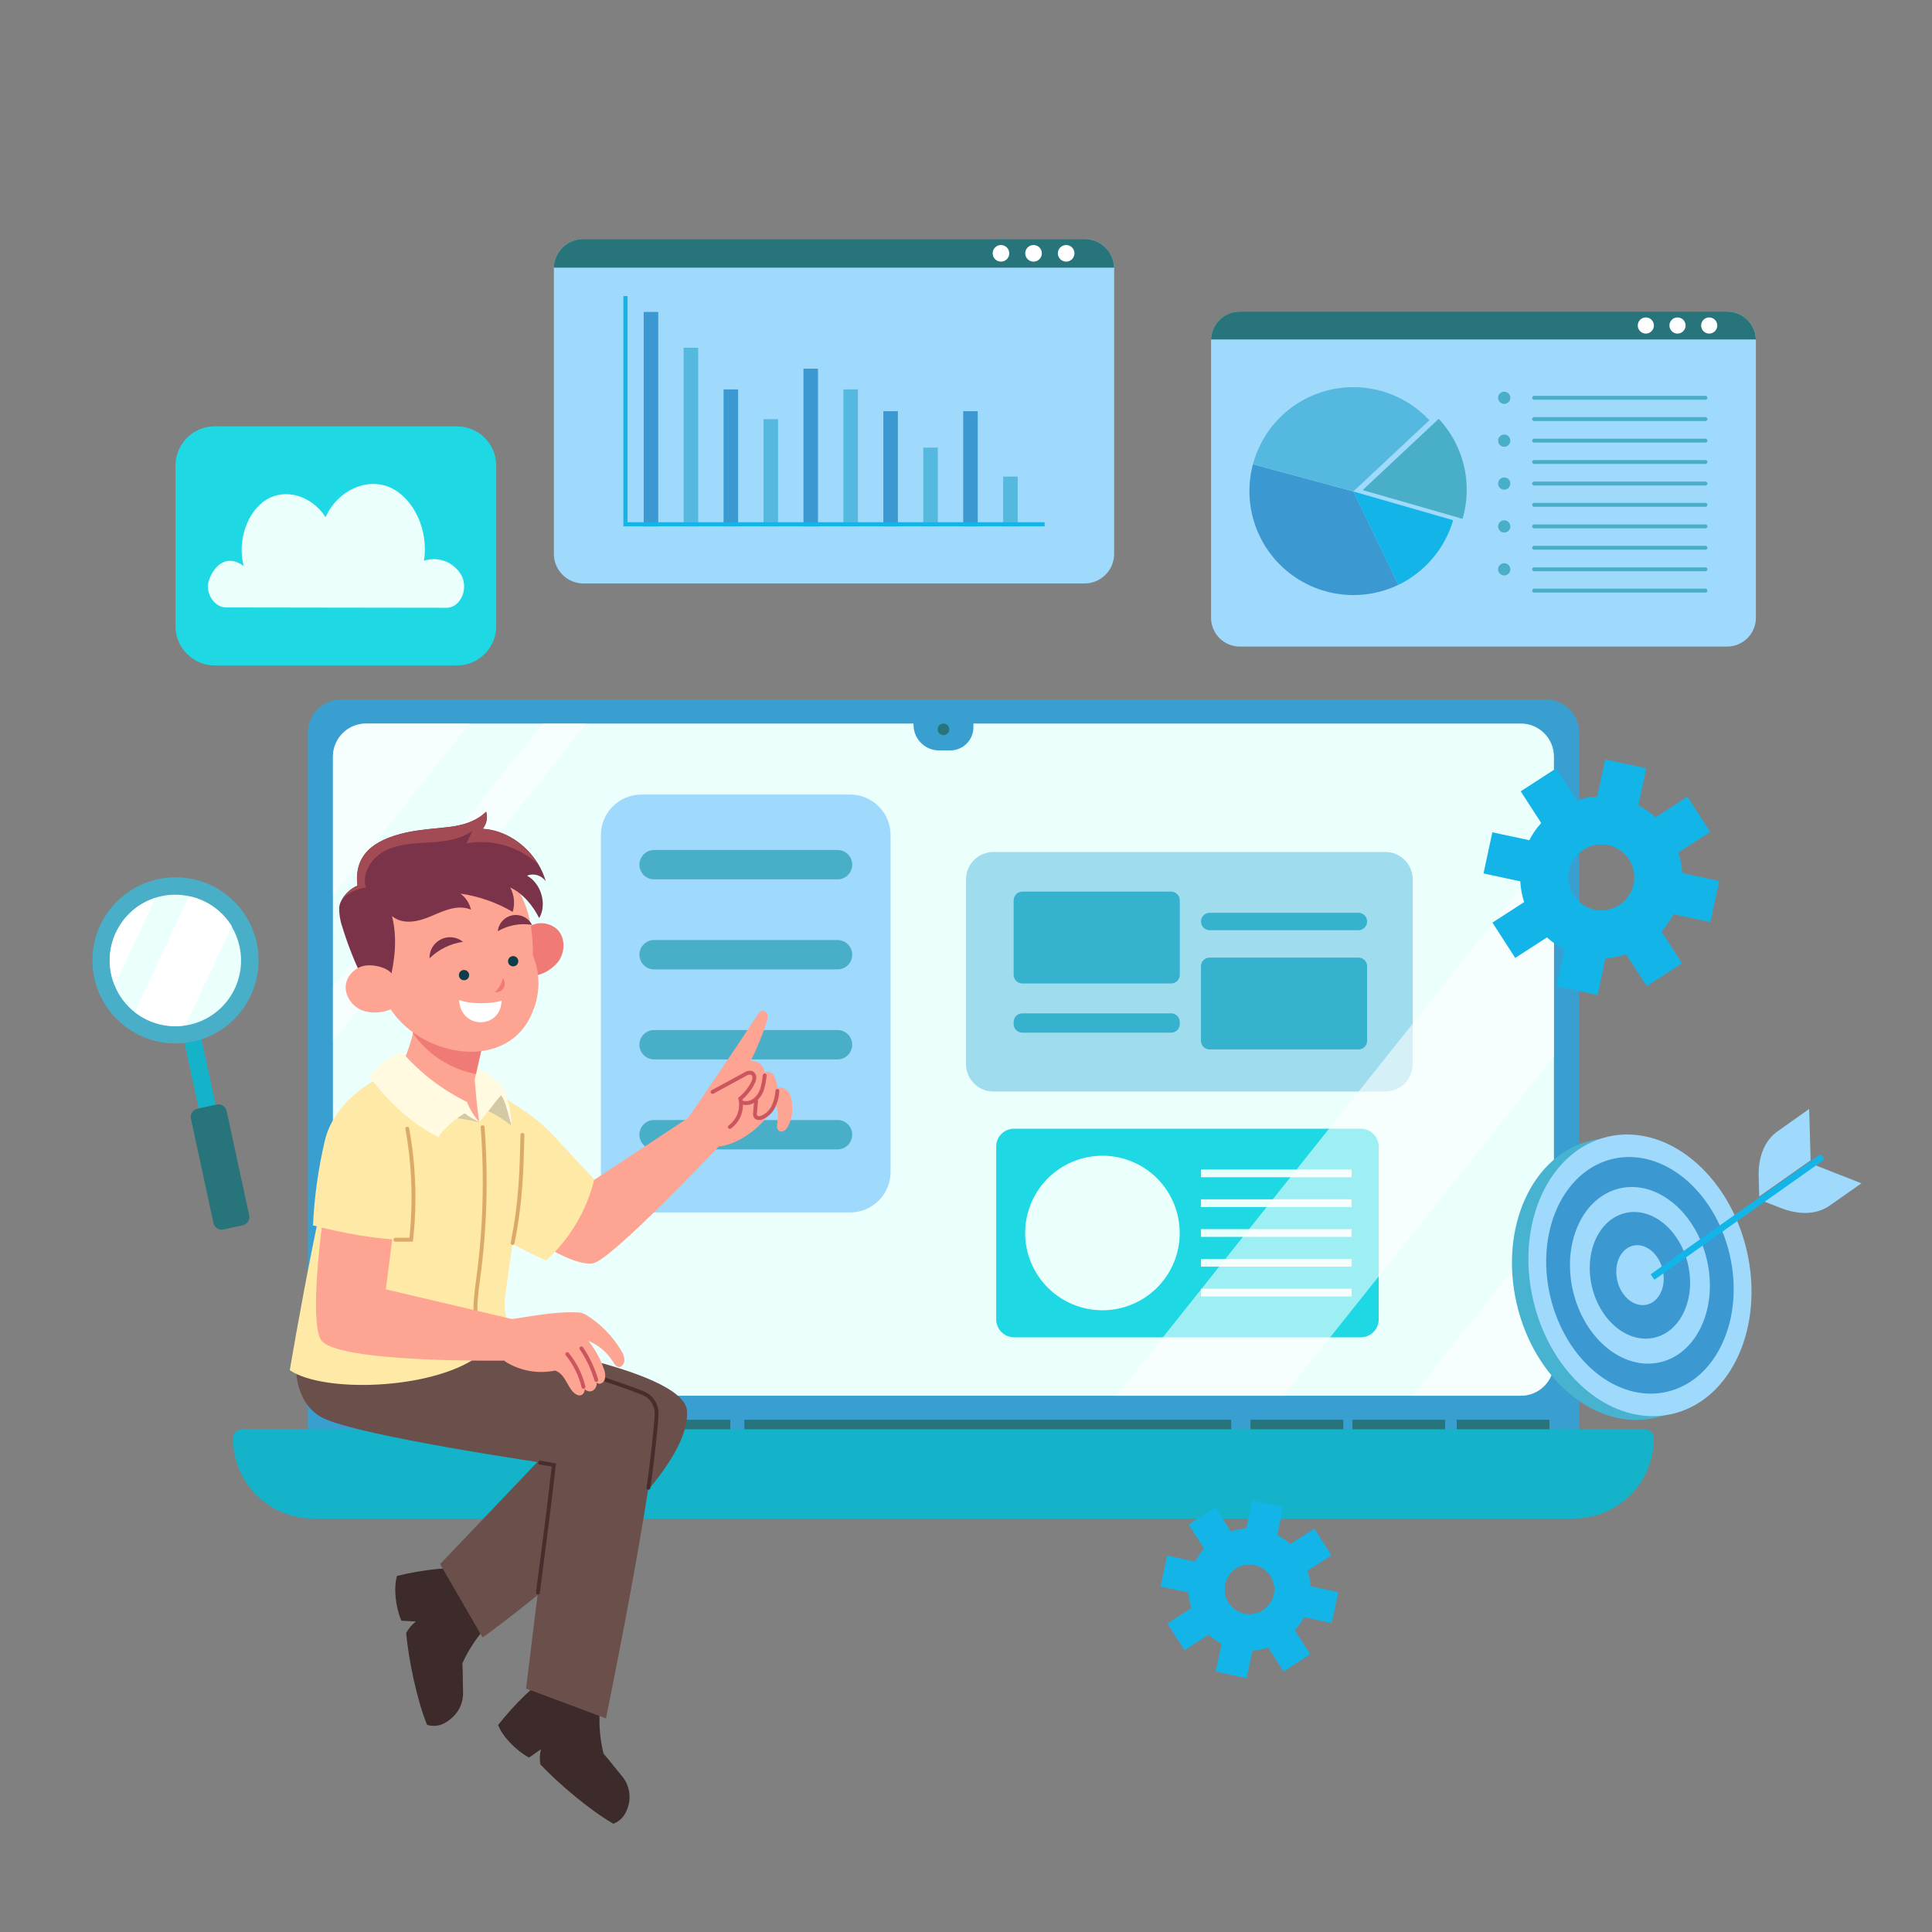 <svg xmlns="http://www.w3.org/2000/svg" width="500" height="500" viewBox="0 0 500 500" fill="none"><rect x="0" y="0" width="500" height="500" fill="#808080" stroke="none"/><path d="M79.67 371.62V189.62C79.67 188.493 79.892 187.378 80.323 186.337C80.754 185.296 81.386 184.35 82.183 183.553C82.98 182.756 83.925 182.124 84.966 181.693C86.007 181.262 87.123 181.04 88.25 181.04H400.1C401.227 181.04 402.342 181.262 403.383 181.693C404.424 182.124 405.37 182.756 406.167 183.553C406.964 184.35 407.596 185.296 408.027 186.337C408.458 187.378 408.68 188.493 408.68 189.62V371.62C408.68 373.896 407.776 376.078 406.167 377.687C404.558 379.296 402.376 380.2 400.1 380.2H88.24C85.966 380.197 83.786 379.292 82.179 377.683C80.573 376.075 79.67 373.894 79.67 371.62Z" fill="#399FD1"></path><path d="M402.16 195.82V352.64C402.16 354.913 401.257 357.093 399.65 358.7C398.043 360.307 395.863 361.21 393.59 361.21H94.74C92.466 361.21 90.285 360.307 88.677 358.701C87.068 357.094 86.163 354.914 86.16 352.64V195.82C86.163 193.546 87.068 191.366 88.677 189.759C90.285 188.153 92.466 187.25 94.74 187.25H393.59C395.863 187.25 398.043 188.153 399.65 189.76C401.257 191.367 402.16 193.547 402.16 195.82Z" fill="#EBFFFD"></path><path d="M236.42 187.6V184.21H251.92V188.21C251.92 189.801 251.288 191.327 250.163 192.453C249.037 193.578 247.511 194.21 245.92 194.21H243C241.252 194.202 239.578 193.502 238.345 192.263C237.112 191.025 236.42 189.348 236.42 187.6Z" fill="#399FD1"></path><path d="M244.17 190.25C244.998 190.25 245.67 189.578 245.67 188.75C245.67 187.922 244.998 187.25 244.17 187.25C243.341 187.25 242.67 187.922 242.67 188.75C242.67 189.578 243.341 190.25 244.17 190.25Z" fill="#27747A"></path><path d="M155.51 303.3V216.11C155.51 214.733 155.781 213.369 156.308 212.097C156.836 210.825 157.609 209.669 158.583 208.696C159.557 207.723 160.714 206.951 161.986 206.425C163.259 205.899 164.623 205.629 166 205.63H220C222.779 205.63 225.445 206.734 227.41 208.699C229.376 210.665 230.48 213.33 230.48 216.11V303.3C230.48 306.079 229.376 308.745 227.41 310.71C225.445 312.676 222.779 313.78 220 313.78H166C164.622 313.783 163.258 313.513 161.985 312.988C160.711 312.462 159.554 311.69 158.58 310.717C157.605 309.743 156.833 308.587 156.306 307.314C155.779 306.042 155.508 304.677 155.51 303.3Z" fill="#9FD9FB"></path><path d="M165.48 223.78C165.48 223.281 165.579 222.787 165.77 222.326C165.961 221.865 166.241 221.446 166.593 221.093C166.946 220.74 167.365 220.46 167.826 220.269C168.287 220.078 168.781 219.98 169.28 219.98H216.75C217.758 219.98 218.725 220.38 219.437 221.093C220.15 221.806 220.55 222.772 220.55 223.78C220.55 224.279 220.452 224.773 220.261 225.234C220.07 225.695 219.79 226.114 219.437 226.467C219.085 226.82 218.666 227.1 218.205 227.291C217.744 227.482 217.249 227.58 216.75 227.58H169.28C168.781 227.58 168.287 227.482 167.826 227.291C167.365 227.1 166.946 226.82 166.593 226.467C166.241 226.114 165.961 225.695 165.77 225.234C165.579 224.773 165.48 224.279 165.48 223.78Z" fill="#49AEC7"></path><path d="M165.48 247.08C165.48 246.581 165.579 246.087 165.77 245.626C165.961 245.165 166.241 244.746 166.593 244.393C166.946 244.04 167.365 243.76 167.826 243.569C168.287 243.378 168.781 243.28 169.28 243.28H216.75C217.758 243.28 218.725 243.68 219.437 244.393C220.15 245.105 220.55 246.072 220.55 247.08C220.55 248.088 220.15 249.054 219.437 249.767C218.725 250.479 217.758 250.88 216.75 250.88H169.28C168.273 250.877 167.308 250.476 166.596 249.764C165.884 249.052 165.483 248.087 165.48 247.08Z" fill="#49AEC7"></path><path d="M165.48 270.37C165.48 269.871 165.579 269.377 165.77 268.916C165.961 268.455 166.241 268.036 166.593 267.683C166.946 267.33 167.365 267.05 167.826 266.859C168.287 266.668 168.781 266.57 169.28 266.57H216.75C217.758 266.57 218.725 266.97 219.437 267.683C220.15 268.395 220.55 269.362 220.55 270.37C220.55 270.869 220.452 271.363 220.261 271.824C220.07 272.285 219.79 272.704 219.437 273.057C219.085 273.41 218.666 273.69 218.205 273.881C217.744 274.072 217.249 274.17 216.75 274.17H169.28C168.781 274.17 168.287 274.072 167.826 273.881C167.365 273.69 166.946 273.41 166.593 273.057C166.241 272.704 165.961 272.285 165.77 271.824C165.579 271.363 165.48 270.869 165.48 270.37Z" fill="#49AEC7"></path><path d="M165.48 293.66C165.48 293.161 165.579 292.667 165.77 292.206C165.961 291.745 166.241 291.326 166.593 290.973C166.946 290.62 167.365 290.34 167.826 290.149C168.287 289.958 168.781 289.86 169.28 289.86H216.75C217.758 289.86 218.725 290.26 219.437 290.973C220.15 291.686 220.55 292.652 220.55 293.66C220.55 294.668 220.15 295.634 219.437 296.347C218.725 297.06 217.758 297.46 216.75 297.46H169.28C168.781 297.46 168.287 297.362 167.826 297.171C167.365 296.98 166.946 296.7 166.593 296.347C166.241 295.994 165.961 295.575 165.77 295.114C165.579 294.653 165.48 294.159 165.48 293.66Z" fill="#49AEC7"></path><path d="M257.81 341.45V296.75C257.81 295.517 258.299 294.334 259.172 293.462C260.044 292.59 261.226 292.1 262.46 292.1H352.16C353.393 292.1 354.576 292.59 355.448 293.462C356.32 294.334 356.81 295.517 356.81 296.75V341.45C356.81 342.683 356.32 343.866 355.448 344.738C354.576 345.61 353.393 346.1 352.16 346.1H262.46C261.227 346.097 260.046 345.607 259.174 344.735C258.303 343.864 257.812 342.683 257.81 341.45Z" fill="#1ED9E3"></path><path d="M265.31 319.1C265.31 313.796 267.417 308.709 271.167 304.958C274.918 301.207 280.005 299.1 285.31 299.1C290.614 299.1 295.701 301.207 299.452 304.958C303.202 308.709 305.31 313.796 305.31 319.1C305.31 324.404 303.202 329.491 299.452 333.242C295.701 336.993 290.614 339.1 285.31 339.1C280.005 339.1 274.918 336.993 271.167 333.242C267.417 329.491 265.31 324.404 265.31 319.1Z" fill="#EBFFFD"></path><path d="M349.81 302.67H310.81V304.67H349.81V302.67Z" fill="#EBFFFD"></path><path d="M349.81 310.38H310.81V312.38H349.81V310.38Z" fill="#EBFFFD"></path><path d="M349.81 318.1H310.81V320.1H349.81V318.1Z" fill="#EBFFFD"></path><path d="M349.81 325.81H310.81V327.81H349.81V325.81Z" fill="#EBFFFD"></path><path d="M349.81 333.52H310.81V335.52H349.81V333.52Z" fill="#EBFFFD"></path><path d="M250 275.38V227.6C250 226.667 250.184 225.742 250.541 224.879C250.899 224.017 251.422 223.233 252.082 222.573C252.743 221.912 253.526 221.389 254.389 221.031C255.252 220.674 256.176 220.49 257.11 220.49H358.51C360.396 220.49 362.204 221.239 363.538 222.573C364.871 223.906 365.62 225.715 365.62 227.6V275.38C365.62 277.266 364.871 279.074 363.538 280.408C362.204 281.741 360.396 282.49 358.51 282.49H257.11C256.176 282.49 255.252 282.306 254.389 281.949C253.526 281.592 252.743 281.068 252.082 280.408C251.422 279.748 250.899 278.964 250.541 278.101C250.184 277.238 250 276.314 250 275.38Z" fill="#9FDCED"></path><path d="M262.33 252.25V233C262.33 232.403 262.567 231.831 262.989 231.409C263.411 230.987 263.983 230.75 264.58 230.75H303.08C303.677 230.75 304.249 230.987 304.671 231.409C305.093 231.831 305.33 232.403 305.33 233V252.27C305.33 252.867 305.093 253.439 304.671 253.861C304.249 254.283 303.677 254.52 303.08 254.52H264.58C264.283 254.52 263.989 254.461 263.715 254.347C263.44 254.233 263.191 254.065 262.982 253.854C262.773 253.643 262.608 253.392 262.496 253.117C262.384 252.842 262.328 252.547 262.33 252.25Z" fill="#36B2CF"></path><path d="M262.33 265V264.5C262.33 263.903 262.567 263.331 262.989 262.909C263.411 262.487 263.983 262.25 264.58 262.25H303.08C303.677 262.25 304.249 262.487 304.671 262.909C305.093 263.331 305.33 263.903 305.33 264.5V265C305.33 265.597 305.093 266.169 304.671 266.591C304.249 267.013 303.677 267.25 303.08 267.25H264.58C263.983 267.25 263.411 267.013 262.989 266.591C262.567 266.169 262.33 265.597 262.33 265Z" fill="#36B2CF"></path><path d="M310.81 269.34V250.07C310.81 249.473 311.047 248.901 311.469 248.479C311.891 248.057 312.463 247.82 313.06 247.82H351.56C352.156 247.82 352.729 248.057 353.151 248.479C353.573 248.901 353.81 249.473 353.81 250.07V269.34C353.81 269.937 353.573 270.509 353.151 270.931C352.729 271.353 352.156 271.59 351.56 271.59H313.06C312.463 271.59 311.891 271.353 311.469 270.931C311.047 270.509 310.81 269.937 310.81 269.34Z" fill="#36B2CF"></path><path d="M310.81 238.48C310.81 237.883 311.047 237.311 311.469 236.889C311.891 236.467 312.463 236.23 313.06 236.23H351.56C352.156 236.23 352.729 236.467 353.151 236.889C353.573 237.311 353.81 237.883 353.81 238.48C353.81 239.077 353.573 239.649 353.151 240.071C352.729 240.493 352.156 240.73 351.56 240.73H313.06C312.463 240.73 311.891 240.493 311.469 240.071C311.047 239.649 310.81 239.077 310.81 238.48Z" fill="#36B2CF"></path><g opacity="0.57"><path d="M402.16 315.27V352.64C402.16 354.913 401.257 357.093 399.65 358.7C398.043 360.307 395.863 361.21 393.59 361.21H365.59L402.16 315.27Z" fill="white"></path><path d="M402.16 219.02V273.38L332.21 361.21H288.92L402.16 219.02Z" fill="white"></path><path d="M121.59 187.25L86.16 231.74V195.82C86.163 193.546 87.068 191.366 88.677 189.759C90.285 188.153 92.466 187.25 94.74 187.25H121.59Z" fill="white"></path><path d="M151.73 187.25L86.16 269.58V255.48L140.5 187.25H151.73Z" fill="white"></path></g><path d="M318.64 367.43H192.64V381.43H318.64V367.43Z" fill="#27747A"></path><path d="M347.64 367.43H323.64V381.43H347.64V367.43Z" fill="#27747A"></path><path d="M374 367.43H350V381.43H374V367.43Z" fill="#27747A"></path><path d="M401 367.43H377V381.43H401V367.43Z" fill="#27747A"></path><path d="M189 367.43H165V381.43H189V367.43Z" fill="#27747A"></path><path d="M60.3 372.24C60.3 371.932 60.361 371.626 60.479 371.341C60.597 371.056 60.77 370.797 60.988 370.578C61.206 370.36 61.465 370.187 61.751 370.069C62.036 369.951 62.341 369.89 62.65 369.89H425.65C426.273 369.89 426.871 370.138 427.312 370.578C427.752 371.019 428 371.617 428 372.24C428.004 374.962 427.471 377.659 426.433 380.175C425.395 382.692 423.872 384.979 421.949 386.907C420.027 388.835 417.744 390.365 415.231 391.411C412.717 392.456 410.022 392.996 407.3 393H81C78.278 392.996 75.583 392.456 73.069 391.411C70.555 390.365 68.272 388.835 66.35 386.907C64.428 384.979 62.904 382.692 61.866 380.175C60.828 377.659 60.296 374.962 60.3 372.24Z" fill="#14B3C9"></path><path d="M49.947 258.761L45.549 259.711L53.784 297.832L58.182 296.882L49.947 258.761Z" fill="#14B3C9"></path><path d="M55.25 316.52L49.41 289.52C49.288 288.958 49.394 288.37 49.706 287.886C50.017 287.403 50.507 287.062 51.07 286.94L56.07 285.85C56.632 285.728 57.219 285.835 57.703 286.146C58.187 286.457 58.527 286.948 58.65 287.51L64.49 314.51C64.611 315.072 64.505 315.66 64.194 316.144C63.882 316.627 63.392 316.968 62.83 317.09L57.83 318.18C57.551 318.242 57.263 318.248 56.982 318.197C56.702 318.147 56.434 318.042 56.194 317.888C55.954 317.733 55.747 317.533 55.585 317.298C55.423 317.063 55.309 316.799 55.25 316.52Z" fill="#27747A"></path><path d="M45.42 270.04C57.294 270.04 66.92 260.414 66.92 248.54C66.92 236.666 57.294 227.04 45.42 227.04C33.546 227.04 23.92 236.666 23.92 248.54C23.92 260.414 33.546 270.04 45.42 270.04Z" fill="#49AEC7"></path><path d="M62 245C62.954 249.404 62.12 254.006 59.683 257.796C57.245 261.585 53.403 264.252 49 265.21C48.68 265.28 48.35 265.34 48 265.39C45.699 265.749 43.349 265.632 41.096 265.045C38.843 264.459 36.734 263.415 34.9 261.98C32.559 260.155 30.747 257.739 29.65 254.98C29.264 254.06 28.966 253.106 28.76 252.13C27.872 248.01 28.545 243.708 30.65 240.057C32.754 236.405 36.14 233.666 40.15 232.37C40.688 232.19 41.235 232.04 41.79 231.92C44.113 231.415 46.517 231.415 48.84 231.92C51.119 232.394 53.277 233.33 55.18 234.672C57.082 236.014 58.689 237.732 59.9 239.72C60.895 241.348 61.605 243.134 62 245Z" fill="#EBFFFD"></path><path d="M40.19 232.37L29.7 255C29.313 254.08 29.015 253.126 28.81 252.15C27.915 248.029 28.584 243.722 30.688 240.067C32.791 236.412 36.177 233.668 40.19 232.37Z" fill="white"></path><path d="M60 239.71L48 265.34C45.7 265.699 43.35 265.582 41.096 264.995C38.843 264.409 36.734 263.365 34.9 261.93L48.9 231.93C51.185 232.396 53.35 233.328 55.259 234.666C57.169 236.004 58.783 237.721 60 239.71Z" fill="white"></path><path d="M454.43 88.07V159.89C454.427 161.862 453.642 163.753 452.248 165.148C450.853 166.543 448.962 167.327 446.99 167.33H320.87C319.892 167.331 318.923 167.14 318.02 166.766C317.116 166.393 316.294 165.845 315.602 165.154C314.91 164.463 314.362 163.643 313.987 162.739C313.613 161.836 313.42 160.868 313.42 159.89V88.07C313.415 87.997 313.415 87.923 313.42 87.85C313.474 85.914 314.283 84.076 315.672 82.728C317.062 81.379 318.923 80.626 320.86 80.63H447C448.934 80.632 450.791 81.386 452.178 82.734C453.565 84.082 454.373 85.917 454.43 87.85C454.435 87.923 454.435 87.997 454.43 88.07Z" fill="#9FD9FB"></path><path d="M372.34 108.4L352.66 126.83L378.5 134.27C379.222 131.829 379.585 129.296 379.58 126.75C379.594 119.934 377.004 113.37 372.34 108.4Z" fill="#49AEC7"></path><path d="M324.26 120.16C322.934 125.132 323.062 130.38 324.628 135.281C326.194 140.182 329.132 144.532 333.094 147.815C337.057 151.097 341.877 153.175 346.984 153.801C352.091 154.428 357.271 153.577 361.91 151.35L350.24 127.18L324.26 120.16Z" fill="#3B98D1"></path><path d="M361.91 151.36C365.309 149.716 368.325 147.378 370.764 144.496C373.203 141.615 375.011 138.254 376.07 134.63L350.23 127.19L361.91 151.36Z" fill="#13B4E8"></path><path d="M369.92 108.76C366.647 105.244 362.491 102.669 357.886 101.304C353.28 99.938 348.393 99.832 343.732 100.996C339.072 102.16 334.808 104.551 331.385 107.921C327.962 111.292 325.505 115.518 324.27 120.16L350.27 127.16L369.92 108.76Z" fill="#55B8DE"></path><path d="M389.29 104.53C390.163 104.53 390.87 103.823 390.87 102.95C390.87 102.078 390.163 101.37 389.29 101.37C388.417 101.37 387.71 102.078 387.71 102.95C387.71 103.823 388.417 104.53 389.29 104.53Z" fill="#49AEC7"></path><path d="M397.02 102.95H441.38" stroke="#49AEC7" stroke-linecap="round" stroke-linejoin="round"></path><path d="M397.02 108.46H441.38" stroke="#49AEC7" stroke-linecap="round" stroke-linejoin="round"></path><path d="M389.29 115.62C390.163 115.62 390.87 114.913 390.87 114.04C390.87 113.167 390.163 112.46 389.29 112.46C388.417 112.46 387.71 113.167 387.71 114.04C387.71 114.913 388.417 115.62 389.29 115.62Z" fill="#49AEC7"></path><path d="M397.02 114.04H441.38" stroke="#49AEC7" stroke-linecap="round" stroke-linejoin="round"></path><path d="M397.02 119.56H441.38" stroke="#49AEC7" stroke-linecap="round" stroke-linejoin="round"></path><path d="M389.29 126.72C390.163 126.72 390.87 126.013 390.87 125.14C390.87 124.267 390.163 123.56 389.29 123.56C388.417 123.56 387.71 124.267 387.71 125.14C387.71 126.013 388.417 126.72 389.29 126.72Z" fill="#49AEC7"></path><path d="M397.02 125.14H441.38" stroke="#49AEC7" stroke-linecap="round" stroke-linejoin="round"></path><path d="M397.02 130.65H441.38" stroke="#49AEC7" stroke-linecap="round" stroke-linejoin="round"></path><path d="M389.29 137.82C390.163 137.82 390.87 137.113 390.87 136.24C390.87 135.368 390.163 134.66 389.29 134.66C388.417 134.66 387.71 135.368 387.71 136.24C387.71 137.113 388.417 137.82 389.29 137.82Z" fill="#49AEC7"></path><path d="M397.02 136.24H441.38" stroke="#49AEC7" stroke-linecap="round" stroke-linejoin="round"></path><path d="M397.02 141.75H441.38" stroke="#49AEC7" stroke-linecap="round" stroke-linejoin="round"></path><path d="M389.29 148.92C390.163 148.92 390.87 148.212 390.87 147.34C390.87 146.467 390.163 145.76 389.29 145.76C388.417 145.76 387.71 146.467 387.71 147.34C387.71 148.212 388.417 148.92 389.29 148.92Z" fill="#49AEC7"></path><path d="M397.02 147.34H441.38" stroke="#49AEC7" stroke-linecap="round" stroke-linejoin="round"></path><path d="M397.02 152.85H441.38" stroke="#49AEC7" stroke-linecap="round" stroke-linejoin="round"></path><path d="M454.42 87.85H313.42C313.475 85.914 314.283 84.076 315.673 82.728C317.062 81.379 318.923 80.626 320.86 80.63H447C448.932 80.634 450.787 81.39 452.172 82.738C453.557 84.085 454.363 85.918 454.42 87.85Z" fill="#27747A"></path><path d="M425.94 86.33C427.094 86.33 428.03 85.394 428.03 84.24C428.03 83.086 427.094 82.15 425.94 82.15C424.785 82.15 423.85 83.086 423.85 84.24C423.85 85.394 424.785 86.33 425.94 86.33Z" fill="white"></path><path d="M434.14 86.33C435.294 86.33 436.23 85.394 436.23 84.24C436.23 83.086 435.294 82.15 434.14 82.15C432.986 82.15 432.05 83.086 432.05 84.24C432.05 85.394 432.986 86.33 434.14 86.33Z" fill="white"></path><path d="M442.34 86.33C443.494 86.33 444.43 85.394 444.43 84.24C444.43 83.086 443.494 82.15 442.34 82.15C441.186 82.15 440.25 83.086 440.25 84.24C440.25 85.394 441.186 86.33 442.34 86.33Z" fill="white"></path><path d="M288.34 69.5V143.35C288.337 145.378 287.53 147.322 286.096 148.757C284.662 150.191 282.718 150.997 280.69 151H151C148.97 151 147.023 150.194 145.587 148.76C144.151 147.326 143.342 145.38 143.34 143.35V69.5C143.335 69.424 143.335 69.347 143.34 69.27C143.397 67.279 144.23 65.389 145.661 64.002C147.092 62.616 149.008 61.844 151 61.85H280.69C282.678 61.849 284.589 62.624 286.016 64.01C287.442 65.395 288.272 67.282 288.33 69.27C288.338 69.347 288.341 69.423 288.34 69.5Z" fill="#9FD9FB"></path><path d="M288.33 69.27H143.33C143.387 67.277 144.222 65.385 145.655 63.999C147.088 62.613 149.006 61.842 151 61.85H280.69C282.679 61.849 284.589 62.624 286.016 64.01C287.443 65.395 288.273 67.282 288.33 69.27Z" fill="#27747A"></path><path d="M259.05 67.71C260.238 67.71 261.2 66.748 261.2 65.56C261.2 64.373 260.238 63.41 259.05 63.41C257.863 63.41 256.9 64.373 256.9 65.56C256.9 66.748 257.863 67.71 259.05 67.71Z" fill="white"></path><path d="M267.48 67.71C268.668 67.71 269.63 66.748 269.63 65.56C269.63 64.373 268.668 63.41 267.48 63.41C266.293 63.41 265.33 64.373 265.33 65.56C265.33 66.748 266.293 67.71 267.48 67.71Z" fill="white"></path><path d="M275.92 67.71C277.107 67.71 278.07 66.748 278.07 65.56C278.07 64.373 277.107 63.41 275.92 63.41C274.732 63.41 273.77 64.373 273.77 65.56C273.77 66.748 274.732 67.71 275.92 67.71Z" fill="white"></path><path d="M170.35 80.73H166.59V136.23H170.35V80.73Z" fill="#3B98D1"></path><path d="M180.69 90H176.93V136.23H180.69V90Z" fill="#55B8DE"></path><path d="M191.02 100.78H187.26V136.22H191.02V100.78Z" fill="#3B98D1"></path><path d="M201.36 108.48H197.6V136.23H201.36V108.48Z" fill="#55B8DE"></path><path d="M211.7 95.41H207.94V136.23H211.7V95.41Z" fill="#3B98D1"></path><path d="M222.03 100.78H218.27V136.22H222.03V100.78Z" fill="#55B8DE"></path><path d="M232.37 106.42H228.61V136.23H232.37V106.42Z" fill="#3B98D1"></path><path d="M242.71 115.84H238.95V136.22H242.71V115.84Z" fill="#55B8DE"></path><path d="M253.04 106.42H249.28V136.23H253.04V106.42Z" fill="#3B98D1"></path><path d="M263.38 123.34H259.62V136.23H263.38V123.34Z" fill="#55B8DE"></path><path d="M162.4 76.62H161.33V135.16H162.4V76.62Z" fill="#13B4E8"></path><path d="M270.35 135.15H161.33V136.22H270.35V135.15Z" fill="#13B4E8"></path><path d="M45.42 162.06V120.5C45.42 117.805 46.49 115.221 48.396 113.316C50.301 111.41 52.885 110.34 55.58 110.34H118.26C120.955 110.34 123.539 111.41 125.444 113.316C127.349 115.221 128.42 117.805 128.42 120.5V162.06C128.42 164.754 127.349 167.339 125.444 169.244C123.539 171.149 120.955 172.22 118.26 172.22H55.58C52.886 172.217 50.303 171.146 48.399 169.241C46.494 167.336 45.423 164.754 45.42 162.06Z" fill="#1ED9E3"></path><path d="M109.71 145.13C111.02 137.41 107.11 128.89 101 126.18C94.89 123.47 87.37 126.92 84.26 133.84C80.7 128.34 74 126.25 69 129.27C64 132.29 61.32 140.05 63.07 146.48C56.92 142.08 53.67 149.8 53.78 151.85C53.95 154.85 56.05 157.2 58.55 157.21L115.55 157.29C119.41 157.29 121.55 151.81 119.04 148.29C118.811 147.957 118.557 147.643 118.28 147.35C117.223 146.185 115.849 145.354 114.327 144.96C112.804 144.566 111.199 144.625 109.71 145.13Z" fill="#EBFFFD"></path><path d="M435.36 226C435.272 224.179 434.936 222.379 434.36 220.65C433.225 217.136 431.183 213.983 428.44 211.51C427.097 210.28 425.593 209.238 423.97 208.41C420.686 206.728 417.016 205.942 413.33 206.13C411.51 206.223 409.711 206.559 407.98 207.13C404.468 208.26 401.316 210.294 398.84 213.03C397.612 214.376 396.572 215.883 395.75 217.51C394.064 220.797 393.274 224.47 393.46 228.16C393.548 229.98 393.885 231.78 394.46 233.51C395.591 237.006 397.622 240.143 400.35 242.604C403.078 245.065 406.407 246.764 410 247.53C411.796 247.922 413.636 248.07 415.47 247.97C418.223 247.831 420.921 247.151 423.409 245.966C425.897 244.782 428.127 243.118 429.97 241.07C431.2 239.726 432.243 238.222 433.07 236.6C433.91 234.966 434.529 233.227 434.91 231.43C435.307 229.649 435.459 227.822 435.36 226ZM412.63 235.47C412.356 235.413 412.086 235.34 411.82 235.25C409.662 234.553 407.866 233.033 406.82 231.02C406.027 229.513 405.713 227.8 405.92 226.11C405.944 225.834 405.988 225.56 406.05 225.29C406.107 225.016 406.181 224.745 406.27 224.48C406.782 222.855 407.772 221.423 409.11 220.37C409.541 220.022 410.007 219.72 410.5 219.47C412.01 218.683 413.721 218.37 415.41 218.57C415.687 218.593 415.961 218.636 416.23 218.7C416.501 218.757 416.769 218.83 417.03 218.92C418.655 219.426 420.088 220.413 421.14 221.75C421.489 222.18 421.79 222.646 422.04 223.14C422.83 224.648 423.147 226.359 422.95 228.05C422.927 228.329 422.883 228.607 422.82 228.88C422.764 229.151 422.69 229.418 422.6 229.68C422.094 231.304 421.107 232.737 419.77 233.79C419.334 234.138 418.865 234.443 418.37 234.7C416.865 235.487 415.157 235.801 413.47 235.6C413.187 235.56 412.906 235.5 412.63 235.42V235.47Z" fill="#13B4E8"></path><path d="M426.05 198.82L421.14 221.7C420.091 220.36 418.656 219.372 417.03 218.87C416.768 218.78 416.501 218.707 416.23 218.65C415.96 218.586 415.686 218.543 415.41 218.52C413.72 218.315 412.007 218.629 410.5 219.42L415.41 196.54L426.05 198.82Z" fill="#13B4E8"></path><path d="M418.36 234.65L413.45 257.53L402.81 255.25L407.72 232.37C408.774 233.7 410.202 234.686 411.82 235.2C412.083 235.295 412.354 235.368 412.63 235.42C412.903 235.483 413.18 235.526 413.46 235.55C415.146 235.751 416.854 235.438 418.36 234.65Z" fill="#13B4E8"></path><path d="M405.91 226.05C405.703 227.74 406.017 229.453 406.81 230.96L383.93 226.05L386.22 215.4L409.11 220.31C407.771 221.363 406.781 222.795 406.27 224.42C406.175 224.684 406.102 224.955 406.05 225.23C405.979 225.499 405.932 225.773 405.91 226.05Z" fill="#13B4E8"></path><path d="M444.93 228L442.64 238.65L419.76 233.74C421.1 232.69 422.087 231.256 422.59 229.63C422.68 229.368 422.753 229.101 422.81 228.83C422.872 228.557 422.916 228.279 422.94 228C423.141 226.309 422.824 224.596 422.03 223.09L444.93 228Z" fill="#13B4E8"></path><path d="M415.41 218.52C413.72 218.315 412.007 218.629 410.5 219.42C410.005 219.668 409.538 219.97 409.11 220.32C407.771 221.373 406.781 222.805 406.27 224.43L402.73 219L398.87 213L393.56 204.79L402.7 198.87L408.01 207.09L411.87 213.09L415.41 218.52Z" fill="#13B4E8"></path><path d="M435.3 249.29L426.16 255.21L417 241L413.46 235.53C415.147 235.731 416.855 235.417 418.36 234.63C418.861 234.382 419.33 234.077 419.76 233.72C421.1 232.67 422.088 231.236 422.59 229.61L426.13 235.09L435.3 249.29Z" fill="#13B4E8"></path><path d="M411.82 235.2L406.35 238.74L400.35 242.6L392.14 247.91L386.24 238.77L394.45 233.46L400.45 229.6L405.93 226.06C405.723 227.75 406.037 229.463 406.83 230.97C407.078 231.471 407.383 231.941 407.74 232.37C408.782 233.705 410.205 234.692 411.82 235.2Z" fill="#13B4E8"></path><path d="M442.59 215.3L422.94 228C423.141 226.309 422.824 224.597 422.03 223.09C421.779 222.596 421.478 222.131 421.13 221.7C420.08 220.36 418.646 219.372 417.02 218.87L422.5 215.33L428.5 211.47L436.72 206.16L442.59 215.3Z" fill="#13B4E8"></path><path d="M428.54 366.909C443.798 363.347 452.419 344.402 447.795 324.594C443.171 304.786 427.053 291.616 411.795 295.178C396.537 298.739 387.917 317.685 392.541 337.493C397.165 357.301 413.282 370.471 428.54 366.909Z" fill="#48B3D1"></path><path d="M432.794 365.919C448.052 362.357 456.673 343.412 452.049 323.604C447.425 303.796 431.307 290.625 416.049 294.187C400.791 297.749 392.17 316.694 396.794 336.502C401.419 356.31 417.536 369.481 432.794 365.919Z" fill="#9FD9FB"></path><path d="M431.445 360.183C444.267 357.19 451.512 341.274 447.627 324.634C443.743 307.993 430.2 296.93 417.378 299.923C404.556 302.916 397.311 318.832 401.196 335.473C405.08 352.113 418.623 363.176 431.445 360.183Z" fill="#3B98D1"></path><path d="M429.663 352.548C439.231 350.315 444.636 338.433 441.736 326.009C438.835 313.585 428.728 305.324 419.16 307.558C409.592 309.791 404.187 321.673 407.087 334.097C409.988 346.521 420.095 354.782 429.663 352.548Z" fill="#9FD9FB"></path><path d="M428.176 346.179C435.038 344.577 438.916 336.058 436.837 327.152C434.758 318.246 427.509 312.324 420.647 313.926C413.784 315.528 409.906 324.047 411.985 332.954C414.064 341.86 421.313 347.781 428.176 346.179Z" fill="#3B98D1"></path><path d="M422.65 322.38C425.9 321.62 429.33 324.43 430.31 328.64C431.29 332.85 429.46 336.89 426.21 337.64C422.96 338.39 419.53 335.64 418.55 331.38C417.57 327.12 419.4 323.14 422.65 322.38Z" fill="#9FD9FB"></path><path d="M481.74 306.24L473.53 312C470.27 314.3 465.74 314.53 460.89 312.64L456.09 310.77L469.39 301.4L481.74 306.24Z" fill="#9FD9FB"></path><path d="M468.21 287L460 292.81C456.74 295.11 455 299.3 455.14 304.5L455.29 309.65L468.59 300.28L468.21 287Z" fill="#9FD9FB"></path><path d="M471.182 298.67L427.181 329.793L428.167 331.187L472.168 300.064L471.182 298.67Z" fill="#13B4E8"></path><path d="M339.14 410.51C339.075 409.149 338.826 407.804 338.4 406.51C337.545 403.861 336.007 401.485 333.94 399.62C332.929 398.693 331.795 397.909 330.57 397.29C329.337 396.658 328.026 396.191 326.67 395.9C325.314 395.607 323.926 395.496 322.54 395.57C321.18 395.639 319.835 395.888 318.54 396.31C315.89 397.163 313.511 398.697 311.64 400.76C309.781 402.818 308.495 405.328 307.91 408.04C307.618 409.396 307.507 410.785 307.58 412.17C307.65 413.53 307.899 414.875 308.32 416.17C309.602 420.166 312.419 423.49 316.15 425.41C317.385 426.04 318.696 426.507 320.05 426.8C322.767 427.383 325.59 427.24 328.234 426.385C330.878 425.53 333.25 423.993 335.11 421.93C336.038 420.918 336.822 419.784 337.44 418.56C338.072 417.326 338.539 416.015 338.83 414.66C339.125 413.298 339.23 411.901 339.14 410.51ZM322 417.65C321.794 417.604 321.591 417.547 321.39 417.48C320.171 417.095 319.094 416.353 318.3 415.35C318.035 415.023 317.807 414.668 317.62 414.29C317.026 413.153 316.789 411.864 316.94 410.59C316.954 410.38 316.988 410.173 317.04 409.97C317.086 409.764 317.143 409.56 317.21 409.36C317.599 408.137 318.345 407.057 319.35 406.26C319.676 405.998 320.028 405.77 320.4 405.58C321.538 404.988 322.827 404.751 324.1 404.9C324.309 404.918 324.517 404.951 324.72 405C324.924 405.041 325.125 405.098 325.32 405.17C326.548 405.55 327.63 406.297 328.42 407.31C328.68 407.637 328.908 407.989 329.1 408.36C329.697 409.496 329.935 410.786 329.78 412.06C329.762 412.272 329.728 412.482 329.68 412.69C329.639 412.894 329.582 413.094 329.51 413.29C329.131 414.518 328.384 415.599 327.37 416.39C327.044 416.656 326.688 416.884 326.31 417.07C325.172 417.659 323.884 417.896 322.61 417.75C322.405 417.734 322.2 417.701 322 417.65Z" fill="#13B4E8"></path><path d="M332.11 390.05L328.41 407.3C327.617 406.289 326.536 405.543 325.31 405.16C325.113 405.093 324.912 405.036 324.71 404.99C324.505 404.946 324.298 404.913 324.09 404.89C322.816 404.736 321.525 404.973 320.39 405.57L324.09 388.32L332.11 390.05Z" fill="#13B4E8"></path><path d="M326.31 417.07L322.61 434.32L314.61 432.6L318.31 415.35C319.104 416.354 320.18 417.096 321.4 417.48C321.601 417.547 321.804 417.604 322.01 417.65C322.218 417.698 322.428 417.731 322.64 417.75C323.904 417.9 325.184 417.663 326.31 417.07Z" fill="#13B4E8"></path><path d="M316.93 410.59C316.773 411.864 317.011 413.155 317.61 414.29L300.35 410.59L302.07 402.59L319.33 406.29C318.318 407.082 317.572 408.163 317.19 409.39C317.122 409.59 317.066 409.794 317.02 410C316.976 410.194 316.946 410.391 316.93 410.59Z" fill="#13B4E8"></path><path d="M346.35 412.06L344.63 420.06L327.38 416.36C328.39 415.567 329.137 414.486 329.52 413.26C329.587 413.063 329.644 412.863 329.69 412.66C329.738 412.453 329.771 412.242 329.79 412.03C329.945 410.756 329.708 409.465 329.11 408.33L346.35 412.06Z" fill="#13B4E8"></path><path d="M324.09 404.91C322.816 404.756 321.526 404.993 320.39 405.59C320.018 405.78 319.666 406.008 319.34 406.27C318.329 407.062 317.582 408.143 317.2 409.37L314.53 405.24L311.62 400.74L307.62 394.55L314.51 390.09L318.51 396.29L321.42 400.79L324.09 404.91Z" fill="#13B4E8"></path><path d="M339.09 428.11L332.2 432.57L325.28 421.87L322.61 417.75C323.884 417.905 325.175 417.668 326.31 417.07C326.686 416.88 327.041 416.652 327.37 416.39C328.381 415.597 329.127 414.516 329.51 413.29L332.18 417.42L339.09 428.11Z" fill="#13B4E8"></path><path d="M321.38 417.49L317.26 420.16L312.75 423.07L306.56 427.07L302.11 420.17L308.3 416.17L312.8 413.26L316.93 410.59C316.774 411.864 317.012 413.155 317.61 414.29C317.8 414.665 318.028 415.021 318.29 415.35C319.084 416.355 320.16 417.101 321.38 417.49Z" fill="#13B4E8"></path><path d="M344.59 402.48L329.77 412.06C329.925 410.786 329.688 409.495 329.09 408.36C328.897 407.989 328.669 407.637 328.41 407.31C327.616 406.299 326.536 405.553 325.31 405.17L329.44 402.5L333.94 399.59L340.14 395.59L344.59 402.48Z" fill="#13B4E8"></path><path d="M205 286.4C205.053 285.207 204.795 284.022 204.25 282.96C203.966 282.433 203.524 282.009 202.985 281.749C202.446 281.488 201.839 281.405 201.25 281.51C201.105 280.453 200.798 279.424 200.34 278.46C200.106 278.037 199.735 277.706 199.287 277.524C198.839 277.342 198.342 277.32 197.88 277.46C197.82 276.914 197.622 276.393 197.303 275.947C196.984 275.5 196.556 275.143 196.06 274.91C195.508 274.657 194.907 274.531 194.3 274.54C195.914 271.316 197.278 267.973 198.38 264.54C198.612 263.973 198.704 263.359 198.65 262.75C198.613 262.448 198.476 262.167 198.26 261.953C198.044 261.739 197.762 261.604 197.46 261.57C196.82 261.57 196.36 262.17 196.01 262.71C190.61 270.94 178.92 288.2 178.01 289.42C181.27 291.99 182.77 294.53 186.08 296.7C191.41 296.19 198.08 291.09 200.32 286.06C201.57 285.94 201.32 289.2 201.22 290.24C201.139 290.679 201.092 291.124 201.08 291.57C201.076 291.794 201.128 292.016 201.229 292.216C201.33 292.416 201.477 292.589 201.66 292.72C202.36 293.14 203.24 292.55 203.71 291.88C204.715 290.238 205.167 288.317 205 286.4Z" fill="#FDA492"></path><path d="M184.41 282.59L192.85 278.01C193.092 277.83 193.371 277.706 193.667 277.649C193.963 277.592 194.269 277.602 194.56 277.68C194.764 277.79 194.933 277.953 195.051 278.152C195.169 278.351 195.231 278.579 195.23 278.81C195.224 279.273 195.111 279.728 194.9 280.14C194.109 281.754 192.98 283.18 191.59 284.32C191.909 285.673 191.822 287.09 191.34 288.393C190.858 289.697 190.002 290.83 188.88 291.65" stroke="#CC565E" stroke-miterlimit="10" stroke-linecap="round"></path><path d="M197.9 278.32C197.798 279.491 197.584 280.65 197.26 281.78C196.923 282.914 196.259 283.923 195.35 284.68C194.892 285.05 194.349 285.302 193.77 285.414C193.191 285.525 192.594 285.493 192.03 285.32" stroke="#CC565E" stroke-miterlimit="10" stroke-linecap="round"></path><path d="M201.19 282.32C201.111 283.704 200.772 285.061 200.19 286.32C199.592 287.596 198.556 288.615 197.27 289.19C196.68 289.43 195.86 289.48 195.53 288.94C195.382 288.628 195.34 288.277 195.41 287.94C195.5 286.94 195.59 285.94 195.67 284.94" stroke="#CC565E" stroke-miterlimit="10" stroke-linecap="round"></path><path d="M184.85 287.57L178.13 289.27L152.4 306.27L144.4 307.22L140.81 322.36C140.81 322.36 149.19 327.73 153.51 326.93C158.35 326.04 186.71 295.98 186.71 295.98L184.85 287.57Z" fill="#FDA492"></path><path d="M129.53 283.5C130.91 284.45 132.32 285.34 133.87 286.29C137.573 288.559 140.939 291.336 143.87 294.54C147.06 298.04 150.32 301.54 153.8 305.21C151.837 313.297 147.497 320.611 141.34 326.21C139 325.37 128.76 319.98 128.76 319.98C128.76 319.98 129.31 314.71 129.24 313.24C128.649 303.332 128.746 293.395 129.53 283.5Z" fill="#FFE9A6"></path><path d="M110.51 446.39C107.84 439.71 105.79 429.72 105.11 422.65C105.718 421.47 106.587 420.444 107.65 419.65C106.32 419.6 105.21 419.49 103.88 419.44C102.36 415.9 101.82 411 102.75 407.85C109.517 406.18 116.486 405.473 123.45 405.75C124.498 410.898 125.21 416.109 125.58 421.35C123.153 424.074 121.157 427.153 119.66 430.48C119.82 433.13 119.74 435.4 119.84 437.78C119.903 439.007 119.697 440.233 119.238 441.373C118.778 442.513 118.076 443.539 117.18 444.38C115.32 446.09 113.29 447.19 110.51 446.39Z" fill="#3D2A2B"></path><path d="M124.25 346.28C124.25 346.28 176.95 353.79 177.79 365.12C179.26 384.86 124.9 423.79 124.9 423.79L113.9 404.79L143.75 373.47L116.16 358.4L124.25 346.28Z" fill="#6B4F4B"></path><path d="M158.75 472C152.53 468.38 144.75 461.78 139.86 456.64C139.61 455.332 139.661 453.985 140.01 452.7C138.93 453.48 138.01 454.08 136.91 454.86C133.53 453.01 130.09 449.49 128.91 446.43C133.21 440.948 138.26 436.097 143.91 432.02C147.908 435.438 151.68 439.112 155.2 443.02C154.98 446.66 155.317 450.312 156.2 453.85C157.95 455.85 159.3 457.67 160.84 459.49C161.648 460.418 162.245 461.51 162.591 462.691C162.936 463.871 163.021 465.113 162.84 466.33C162.36 468.75 161.43 470.87 158.75 472Z" fill="#3D2A2B"></path><path d="M86.58 335.29L76.94 347.5C76.94 347.5 74 362.25 83.62 367C93.24 371.75 143.28 379 143.28 379L136.14 437L156.83 444.71C156.83 444.71 172.38 368.95 169.64 362.81C166.9 356.67 115 347 115 347L86.58 335.29Z" fill="#6B4F4B"></path><path d="M125.39 349.33C139.35 351.674 153.041 355.406 166.26 360.47C167.373 360.889 168.327 361.647 168.985 362.638C169.644 363.629 169.974 364.801 169.93 365.99C169.77 369.89 168.43 381.18 167.81 385.04" stroke="#472E2D" stroke-miterlimit="10" stroke-linecap="round"></path><path d="M139.21 412.15C140.54 402.05 142.21 389.21 143.34 379.15L139.76 378.52" stroke="#472E2D" stroke-miterlimit="10" stroke-linecap="round"></path><path d="M111.92 273.5C111.92 273.5 96.6 277 91 284.77C85.4 292.54 75 354.6 75 354.6C83.6 360.5 111.27 359.71 123.41 351.26L126.33 347.26L132.76 348.26C132.76 348.26 130.36 339.71 130.58 337.12C131.26 329.37 136.98 297.23 135.11 289.51C133.43 282.45 111.92 273.5 111.92 273.5Z" fill="#FFE9A6"></path><path d="M124.9 291.73C125.899 304.77 125.52 317.879 123.77 330.84C122.96 336.84 122.04 343.53 125.77 348.31" stroke="#DBAA69" stroke-miterlimit="10" stroke-linecap="round"></path><path d="M135.21 293.7C134.96 303.12 134.83 310.81 132.66 321.7" stroke="#DBAA69" stroke-miterlimit="10" stroke-linecap="round"></path><path d="M132.24 352.11C132.24 352.11 86.13 352.95 82.94 346.57C79.75 340.19 84.13 311.25 84.13 311.25L102.45 313.49L99.84 333.68L132.76 341.43L132.24 352.11Z" fill="#FDA492"></path><path d="M131.17 341.55C136.88 340.84 142.92 339.37 149.57 339.65C150.275 339.671 150.963 339.871 151.57 340.23C155.332 342.513 158.475 345.686 160.72 349.47C161.238 350.203 161.542 351.065 161.6 351.96C161.6 352.87 160.97 353.83 160.17 353.77C159.37 353.71 158.98 352.95 158.56 352.3C157.059 349.917 154.849 348.063 152.24 347C153.992 349.136 155.346 351.567 156.24 354.18C156.641 355.078 156.733 356.084 156.5 357.04C156.18 357.95 155.02 358.5 154.42 357.79C154.467 358.199 154.397 358.612 154.221 358.983C154.044 359.354 153.767 359.669 153.42 359.89C153.083 360.069 152.695 360.128 152.319 360.059C151.944 359.99 151.603 359.797 151.35 359.51C151.28 360.87 150.27 361.51 149.19 360.91C146.84 359.62 146.61 355.73 143.66 354.7C139.16 355.639 134.471 354.766 130.61 352.27C131.103 348.719 131.29 345.133 131.17 341.55Z" fill="#FDA492"></path><path d="M154.32 357.14C153.469 354.227 152.17 351.464 150.47 348.95" stroke="#CC565E" stroke-miterlimit="10" stroke-linecap="round"></path><path d="M151 358.92C150.256 355.818 148.824 352.923 146.81 350.45" stroke="#CC565E" stroke-miterlimit="10" stroke-linecap="round"></path><path d="M100.23 278.09C99.08 278.59 97.96 279.09 96.86 279.73C90.86 282.96 85.61 288.6 84.07 295.19C82.372 302.393 81.345 309.738 81 317.13C88.8 319.13 97.57 320.84 105.8 320.92C106.861 314.696 107.459 308.402 107.59 302.09" fill="#FFE9A6"></path><path d="M105.41 292.11C107.129 301.588 107.466 311.265 106.41 320.84H102.33" stroke="#DBAA69" stroke-miterlimit="10" stroke-linecap="round"></path><path d="M131.24 286.13C131.886 287.75 132.225 289.476 132.24 291.22C130.075 289.488 127.679 288.068 125.12 287C126.552 285.195 127.818 283.264 128.9 281.23C129.786 282.169 130.518 283.242 131.07 284.41" fill="#D4C8A5"></path><path d="M124 290.38C125.65 288.85 128.1 285.04 129.7 283.45C130.94 285.24 131.31 287.78 132.31 291.06C132.294 287.641 131.504 284.27 130 281.2C127.573 278.672 124.653 276.671 121.42 275.32C121.175 280.468 122.056 285.607 124 290.38Z" fill="#FFFAE0"></path><path d="M122.85 279.4C123.25 283.33 123.16 284.29 124 290.27C116.587 286.749 109.63 282.34 103.28 277.14C104.841 274.056 106.048 270.805 106.88 267.45C107.234 265.977 107.498 264.485 107.67 262.98C113.9 264.72 119.67 266.5 125.35 268.27C124.78 271.1 123.84 274.86 123.17 277.95C123.05 278.45 123 278.94 122.85 279.4Z" fill="#FDA492"></path><path d="M125.35 268.27C124.78 271.1 123.84 274.86 123.17 277.95C116.584 276.693 110.744 272.929 106.88 267.45C107.234 265.977 107.497 264.485 107.67 262.98C113.9 264.72 119.62 266.5 125.35 268.27Z" fill="#F07A75"></path><path d="M121.82 288.3C122.56 289.01 123.31 289.71 124.14 290.49C121.565 289.852 118.948 289.397 116.31 289.13C117.742 288.466 119.085 287.626 120.31 286.63C120.726 287.259 121.235 287.822 121.82 288.3Z" fill="#D4C8A5"></path><path d="M95.59 278.59C97.772 275.757 100.662 273.549 103.97 272.19C108.673 277.615 114.42 282.036 120.87 285.19C121.615 287.09 122.681 288.849 124.02 290.39C122.694 289.769 121.434 289.015 120.26 288.14C117.6 289.703 115.276 291.776 113.42 294.24C106.39 290.79 100.23 284.84 95.59 278.59Z" fill="#FFFAE0"></path><path d="M133 245.62C132.7 243.24 135.67 240.2 137.84 239.35C138.925 238.92 140.111 238.812 141.256 239.037C142.401 239.262 143.458 239.811 144.3 240.62C146.39 242.78 146.24 246.49 144.46 248.91C143.503 250.075 142.307 251.02 140.952 251.681C139.598 252.342 138.116 252.703 136.61 252.74" fill="#F07A75"></path><path d="M101.08 261.18C109.51 273.99 131.9 277.43 137.9 261.67C138.859 259.384 139.352 256.929 139.352 254.45C139.352 251.971 138.859 249.516 137.9 247.23C138.37 219.58 115.83 215.74 98.18 229.48C96.91 230.454 95.891 231.717 95.208 233.164C94.524 234.611 94.196 236.201 94.25 237.8C94.66 247 101.08 261.18 101.08 261.18Z" fill="#FDA492"></path><path d="M96 257.34C97.39 257.92 98.55 257.58 99.85 258.34C101.61 251.15 103.28 244.44 101.45 237.08C104.32 239.48 108.39 238.49 111.64 237.08C114.89 235.67 118.49 234 121.88 235.41C121.505 233.749 120.543 232.279 119.17 231.27C123.939 231.95 128.529 233.557 132.68 236C132.996 234.956 133.102 233.861 132.992 232.776C132.882 231.691 132.559 230.639 132.04 229.68C135.41 231.23 138.04 234.58 139.54 237.61C141.64 234.07 140.06 228.61 136.38 226.61C137.24 226.272 138.189 226.234 139.073 226.503C139.957 226.771 140.724 227.331 141.25 228.09C140.802 226.528 140.149 225.032 139.31 223.64C136.19 218.46 130.65 214.79 124.94 214.49C125.441 213.877 125.783 213.151 125.937 212.375C126.09 211.599 126.05 210.797 125.82 210.04C123.27 212.63 119.59 213.63 116.01 214.04C112.43 214.45 108.8 214.66 105.27 215.42C96.17 217.42 91.66 221.54 92.53 229.19C90.939 229.865 89.597 231.018 88.69 232.49C88.216 233.162 87.907 233.936 87.79 234.75C87.735 236.466 87.996 238.178 88.56 239.8C90.419 245.891 92.913 251.77 96 257.34Z" fill="#7B3349"></path><path d="M88.69 232.53C90.341 230.974 92.441 229.98 94.69 229.69C93.53 225.96 96.21 221.93 99.69 220.15C103.17 218.37 107.21 218.26 111.11 218.02C115.01 217.78 119.11 217.31 122.24 215.02L120.73 218.26C124.027 217.674 127.415 217.857 130.629 218.795C133.843 219.734 136.797 221.402 139.26 223.67C136.14 218.49 130.6 214.82 124.89 214.52C125.391 213.907 125.733 213.181 125.887 212.405C126.04 211.629 126 210.827 125.77 210.07C123.22 212.66 119.54 213.66 115.96 214.07C112.38 214.48 108.75 214.69 105.22 215.45C96.12 217.45 91.61 221.57 92.48 229.22C90.912 229.915 89.591 231.069 88.69 232.53Z" fill="#A34B54"></path><path d="M101.72 252.48C100.64 250.33 96.49 249.48 94.21 249.95C93.068 250.193 92.021 250.76 91.193 251.583C90.365 252.406 89.791 253.45 89.54 254.59C89.01 257.59 91.18 260.59 94.01 261.59C95.452 262.025 96.97 262.146 98.462 261.944C99.954 261.742 101.386 261.223 102.66 260.42" fill="#FDA492"></path><path d="M128.83 241C128.937 239.993 129.367 239.047 130.055 238.304C130.743 237.56 131.652 237.059 132.648 236.875C133.644 236.691 134.673 236.833 135.582 237.281C136.49 237.728 137.23 238.458 137.69 239.36C134.636 238.859 131.503 239.439 128.83 241Z" fill="#7B3349"></path><path d="M119.82 243.74C119.032 243.098 118.075 242.696 117.065 242.582C116.054 242.468 115.032 242.646 114.12 243.096C113.208 243.546 112.444 244.248 111.919 245.119C111.395 245.99 111.131 246.994 111.16 248.01C113.522 245.705 116.554 244.21 119.82 243.74Z" fill="#7B3349"></path><path d="M120.09 253.69C120.824 253.69 121.42 253.094 121.42 252.36C121.42 251.625 120.824 251.03 120.09 251.03C119.355 251.03 118.76 251.625 118.76 252.36C118.76 253.094 119.355 253.69 120.09 253.69Z" fill="#0E3D4A"></path><path d="M132.81 250.1C133.545 250.1 134.14 249.504 134.14 248.77C134.14 248.035 133.545 247.44 132.81 247.44C132.076 247.44 131.48 248.035 131.48 248.77C131.48 249.504 132.076 250.1 132.81 250.1Z" fill="#0E3D4A"></path><path d="M129.81 259C127.01 259.84 121.81 259.94 118.81 258.79C119.17 266.44 129.56 266.46 129.81 259Z" fill="white"></path><path d="M130.18 253.15C129.867 254.534 129.133 255.788 128.08 256.74C128.482 256.806 128.895 256.76 129.273 256.607C129.65 256.453 129.978 256.198 130.22 255.87C130.489 255.466 130.63 254.989 130.623 254.504C130.616 254.018 130.461 253.546 130.18 253.15Z" fill="#F07A75"></path></svg>